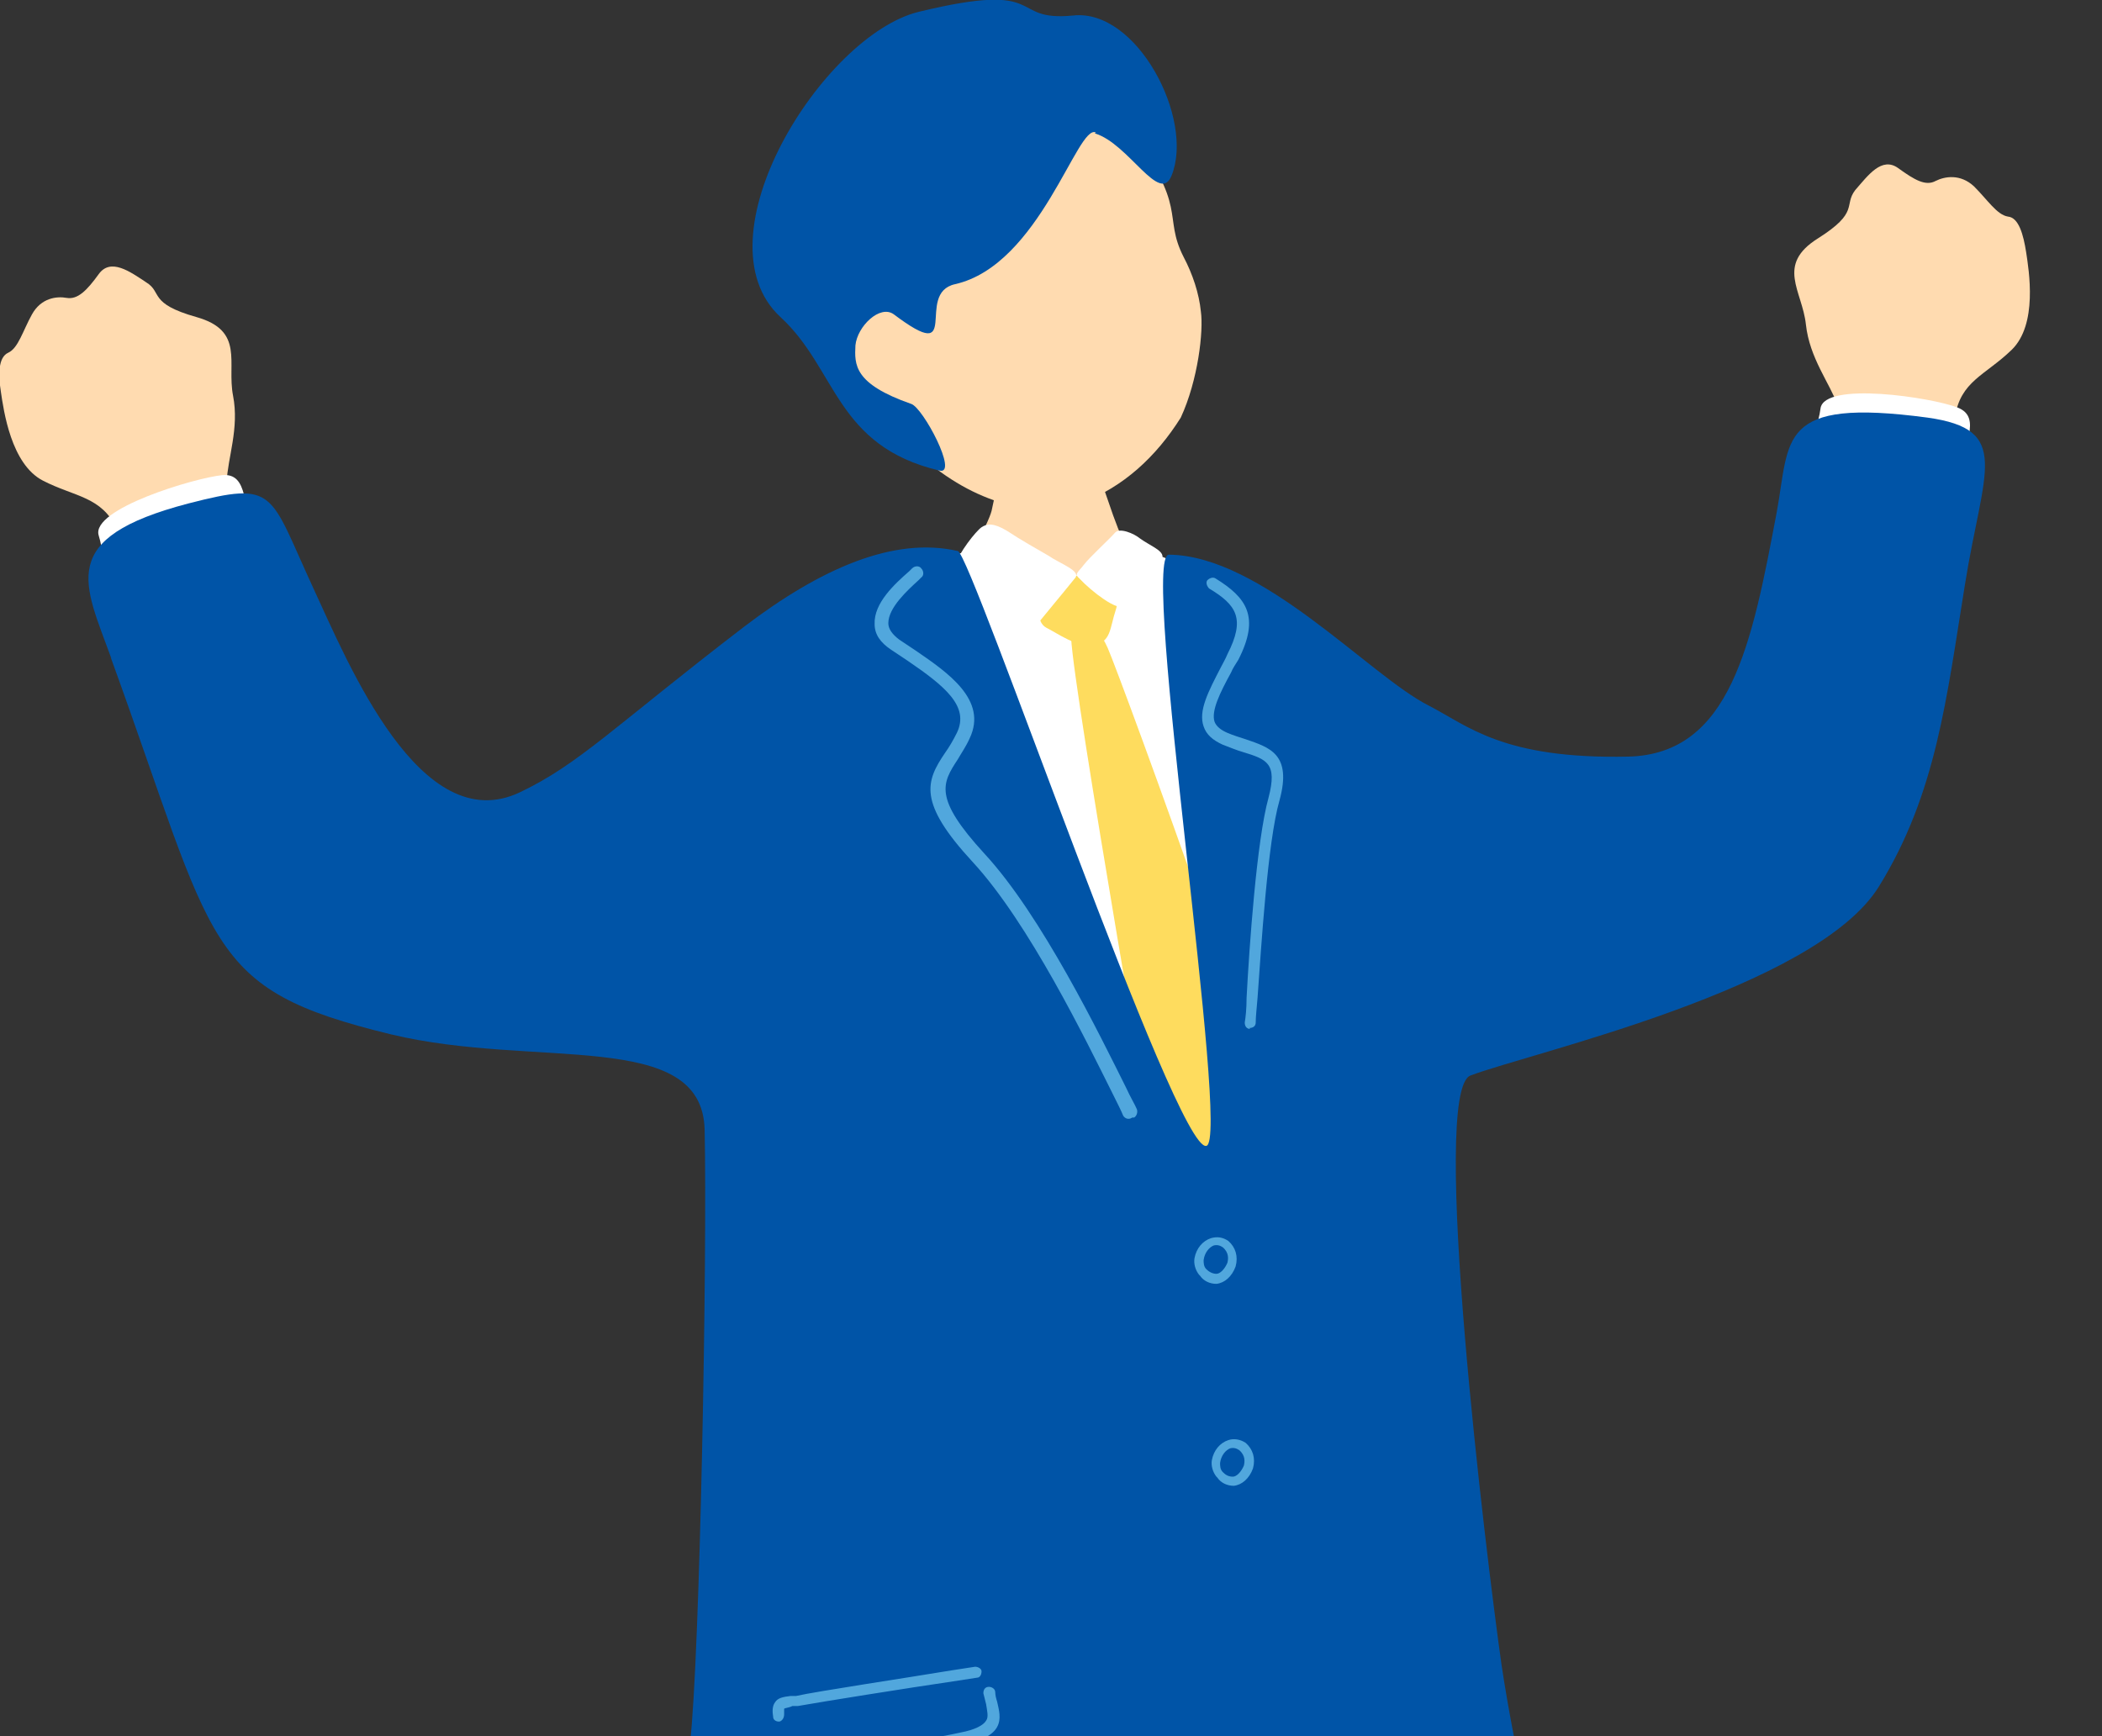 <svg xmlns="http://www.w3.org/2000/svg" id="_レイヤー_2" version="1.1" viewBox="0 0 230 190"><rect x="0" y="0" width="230" height="190" fill="#333333" stroke="none"/><defs><clipPath id="clippath"><path d="M0 0h230v190H0z" style="fill:none"/></clipPath><style>.st1{fill:#ffdbb0}.st2{fill:#fedc5e}.st3{fill:#51a7dd}.st4{fill:#fff}.st6{fill:#0054a7}</style></defs><g id="illust" style="clip-path:url(#clippath)"><path d="M24.8 52.8c.1-2.7 1.4-5.9.7-9.5s1.3-7.1-4-8.6-3.7-2.7-5.5-3.8c-1.8-1.2-3.9-2.7-5.2-.9s-2.3 2.8-3.5 2.6c-1.1-.2-2.8 0-3.8 1.8S2 38.1.9 38.6-.2 41 .1 42.9c.3 2 1.1 7.9 4.6 9.7s6.4 1.7 8.1 5.3c.3.6.5 2.6 1 4.2 1.5 3.4 14.5-1.1 13-5.2-.4-1.5-2.1-3.5-2-4.1" class="st1"/><path d="M10.8 58.6c1 3.2 0 7.3 4.6 6 4.7-1.3 13.9-3.2 12.5-6s-.6-6.9-3.6-6.6-14.4 3.7-13.5 6.6" class="st4"/><path d="M201.1 44.4c-.9-2.5-3.1-5.2-3.5-8.9s-3.3-6.5 1.3-9.4 2.8-3.6 4.1-5.3c1.4-1.6 2.9-3.7 4.7-2.4s3 2 4.1 1.4c1-.5 2.7-.8 4.2.6 1.5 1.5 2.5 3.1 3.7 3.3 1.2.1 1.7 2 2 3.9.3 2 1.3 7.9-1.6 10.7s-5.6 3.4-6.2 7.4c0 .6.3 2.7.3 4.3-.5 3.7-14.2 3.2-13.9-1.2 0-1.6 1-3.9.8-4.5Z" class="st1"/><path d="M199.2 44.7c-.4 3.3-3.2 6.5 1.6 7.4s13.9 3.2 13.8 0c0-3.2 2.4-6.4-.4-7.5s-14.6-2.9-15 .1" class="st4"/><path d="M101.2 50.3c6.1 5.2 12.7 6.4 17.2 4.7s8.1-5 10.8-9.3c1.9-4.1 2.5-9.5 2.2-11.6-.2-2-.9-4.1-1.9-6-2.3-4.5.6-5.5-6.1-13.9-2-2.5-5.2-8.4-17.7-4.4-10.9 3.5-28.6 26.1-4.6 40.6Z" class="st1"/><path d="M119.8 14.6c3.7 1.1 7.1 7.9 8.4 4.6 2.5-6.2-3.8-18.3-10.8-17.5-7.2.7-2.5-3.9-16.9-.4C90 3.9 76.1 26.1 85.4 34.7c6.2 5.7 6 14.1 17.4 16.8 2.1.5-1.8-6.9-3.1-7.3-6.3-2.2-6.2-4.3-6.1-6.4.2-2.1 2.7-4.5 4.2-3.4 7.7 5.8 2.2-2.3 6.7-3.3 9.3-2.1 13.4-17.6 15.4-16.6Z" class="st6"/><path d="M110.4 45.2c.5 0 7.3.7 7.9.7.2 1.2 3 9 3.5 10.5 2.6 7.3 8.2 16.1 8.8 16.8-7.7 6.6-29 9.1-33.9 2.7 1.4-.7 11.1-17.2 11.8-20 .5-2 1.7-10 1.8-10.8Z" class="st1"/><path d="M133.5 64.9c-.5-1.8-9.7-6.1-11-4.4-1 1.3-4.1 3.2-6.6 2.2-2.8-1.2-4.8-2.2-5.8-2.7-1.8-.9-10.9 2.3-12.8 3.2-.5.2-6.6 8.5-7 11.4-.5 15.1 2.9 21.6.3 36.7.2 1.3-.1 5.1-.4 7.4-.4 3.8-3.7 35.6-4 42.3-.4 9.2 6.3 41.7 10.3 41.6 4 0 32 2.7 36.4 2.3 4.3-.4 17.6.1 17.6-1.8 0-1.5-1.5-66.4-4.3-81.6-3.8-20.5-8.7-37.2-12.8-56.5Z" class="st4"/><path d="M115.2 64.2c1.4-.9 1.3-1.4 3.4-1.1s4.2 1.4 3.5 3.6c-.7 2.1-.5 3.6-2.5 3.9-1.7.3-3.9-1.3-5.1-1.9s-1.2-3.1.8-4.5Z" class="st2"/><path d="M104.5 61.9c.4-1.4 2.3-3.8 2.9-4.2s1.3-.5 2.8.4c1.5 1 3.3 2 4.5 2.7 1.3.9 3.7 1.7 2.9 2.5-1.2 1.5-3.3 4-4.1 5-.5.6-3.7-1.2-5.9-2.5s-4.3-1.7-3.1-4Z" class="st4"/><path d="M124.7 58.9c-.6-.5-2.2-1.2-2.7-.6s-2.8 2.7-3.4 3.5-1.1 1-.5 1.5c1.4 1.5 4.2 3.6 4.8 3 1-1 2.3-2.2 3-3.1s1.3-1.5 1.3-2.3c0-.7-1.4-1.2-2.5-2" class="st4"/><path d="M117.2 69.8c.3 6.2 9.6 59.2 10.3 63.3s11 15.5 13.2 16.9 1.9-10.5 1.6-16.3c-.4-6.8-19.6-59.4-21.1-62.8s-3.9-3.5-3.9-1.2Z" class="st2"/><path d="M103.3 445.5c2.7-8.7 7.1-23.5 3.6-24.7-6.3-2.1-18.9 14-30.3 22-4.1 2.8-18.5 12.8-13.2 18.4 3.4 3.7 26.9-1.3 32.4-5.1 3.4-2.3 6.6-7.9 7.5-10.6M147.5 441.2c.5-2.1.5-4.5.3-7.2-.7-8.4-4.1-19-6-26.8 6.3-7.7 12.1-9.1 16.7 6.8s8.6 23.8 19.5 26.5h.3c10.8 2.8 20.5 7.1 14.9 11.8-5.6 4.8-14.8 6.4-24.2 3.9s-23.4-6.5-21.4-15.1Z" class="st6"/><path d="M152.3 191.1c18.4-2.7 14.8 52.1 14.7 74.9 0 8.3-1.4 129.8-.4 147.5.9 15.2 1 19.6-8.2 21.1-5.9 1-13.3 3.5-14.5-1.2-3.8-14.9-8.8-164-14.2-161.4-7.7 3.8-14.5 116-16.9 148.8-.9 13-3.2 13-9.7 13.2-11.9.4-18.9-2-18.4-9.6 1.5-21.5-1.4-127.1-1.4-134.8 0-31.1-5.9-33.3-3.1-59.6 3.9-36.8 9.6-36.8 25-36.4 12.4.4 46.9-2.8 46.9-2.8Z" class="st6"/><path d="M12.2 72.1c-3-8.3-6.1-13.2 8.4-17 9.7-2.5 8.8-1.3 13.7 9.3 3.8 8.2 11.7 27.5 22.6 22.3 6.5-3.1 10.3-7.2 24.5-18.1 8.4-6.4 16.4-9.9 23.4-8.3 1.5.3 23.9 65.9 27.2 65.1 2.7-.6-7.3-64.7-4.1-64.7 10.2.1 21.9 13.2 28.4 16.5 4.3 2.2 8.1 5.9 21.9 5.6 11.2-.3 13.5-12.4 16.2-26.7 1.5-8.1 0-12.6 16.5-10.4 9.3 1.3 6.1 5.7 4.1 18.3-2 12.3-3.1 22.8-9.4 33-6.9 11.2-38.1 18.2-44.7 20.7-4.5 1.7 1.7 52.5 3.4 64.5 3.1 20.7 10.3 40.3 6.2 41.9-4.2 1.6-27.7 1.4-42.1 2.8-23 2.3-58.1 2.3-56.8-3.4 1-4.2 2.8-22.9 3.9-32.7 1.1-9.5 1.9-53.7 1.6-67.2-.3-11.1-18.5-6.6-34.3-10.4-20.6-5-19.1-9.4-30.7-41.3Z" class="st6"/><path d="M123.9 122.3h.2c.3-.2.4-.6.3-.9-.2-.5-.7-1.3-1.2-2.4-2.8-5.6-9.2-18.8-15.5-25.6-5.6-6.1-4.6-7.7-2.9-10.3.4-.7.9-1.4 1.3-2.3 2-4.2-2.4-7.2-5.9-9.6L98.4 70q-1.2-.9-1.2-1.8c0-1.7 2.1-3.6 3.3-4.7l.3-.3c.3-.2.3-.7 0-1-.2-.3-.7-.3-1 0l-.3.3c-1.6 1.4-3.9 3.5-3.8 5.8 0 1.1.6 2 1.8 2.8l1.8 1.2c4.1 2.8 6.8 5 5.4 7.9-.4.8-.8 1.5-1.3 2.2-2.1 3.1-3 5.4 3 11.9 6.2 6.7 12.5 19.7 15.3 25.3.6 1.2 1 2 1.2 2.5.2.3.5.4.8.3ZM136.7 112.5c.4 0 .7-.2.7-.6 0-.6.1-1.5.2-2.7.4-5.5 1.1-17.1 2.4-21.6 1.4-5.1-1.1-5.8-3.7-6.7-.6-.2-1.3-.4-2-.7s-1.2-.7-1.4-1.2c-.4-1.2.6-3.2 1.8-5.4.2-.5.5-.9.8-1.4 2.4-4.7.9-6.8-2.5-8.9-.3-.2-.7 0-.9.2-.2.3 0 .7.2.9 3 1.8 4 3.3 2 7.2-.2.5-.5 1-.7 1.4-1.4 2.7-2.5 4.8-1.9 6.5.3.9 1 1.5 2.1 2 .8.3 1.5.6 2.2.8 2.6.8 3.8 1.2 2.8 5-1.3 4.7-2.1 16.3-2.4 21.9 0 1.2-.1 2.1-.2 2.7 0 .4.2.7.6.7ZM85.9 193.9c-.3 0-.6-.2-.6-.6s.2-.7.6-.7c2.8-.3 14.2-1.9 19.2-3 1.6-.3 2.5-.8 2.8-1.3.3-.4.1-1.1 0-1.8l-.3-1.2c0-.4.2-.7.6-.7.3 0 .7.2.7.6 0 .3.1.7.2 1 .2.9.5 1.9 0 2.8s-1.7 1.5-3.7 1.9c-5 1.1-16.5 2.7-19.3 3H86ZM85.2 188.4c-.3 0-.6-.2-.6-.5-.1-.6-.1-1.2.2-1.6.3-.5.9-.6 1.7-.7h.6c2.2-.5 12.2-2 17-2.8l2.6-.4c.3 0 .7.2.7.5 0 .4-.2.7-.5.7l-2.6.4c-4.8.7-14.8 2.3-17 2.7h-.6c-.4.2-.8.2-.9.3v.6c0 .4-.2.7-.5.8h-.2ZM131.2 139.5c-.4-.5-.6-1.2-.5-1.8.2-1.1.9-1.9 1.8-2.2.7-.2 1.3-.1 1.9.3.8.7 1.1 1.7.8 2.8-.4 1.1-1.2 1.8-2.1 1.9-.7 0-1.4-.3-1.8-.9Zm2.6-3c-.3-.2-.6-.3-1-.2-.5.2-1 .8-1.1 1.6 0 .3 0 .7.3 1s.7.5 1.1.5.9-.5 1.2-1.2c.1-.4.2-1.1-.5-1.7M105.5 231h1.5c8.9-.1 16.3-1 22.4-2.5 8-2 8.8-6.6 9.8-12.8l.2-1.2c.1-.8.3-2.5.4-4.6.2-2.2.4-5.9.8-7.8.3 1.1.6 2.5.9 3.9.6 2.9 1.4 6.6 2.4 9.7 2 6.4 6.9 10.2 13.2 10.2h.1c.4 0 .7-.3.7-.7s-.3-.7-.7-.7h-.1c-5.6 0-10.1-3.4-11.9-9.2-1-3.1-1.7-6.7-2.3-9.6-1.1-5.1-1.3-6.2-2.3-6.2s-1.5 1.5-2.1 10.3c-.1 2-.3 3.7-.4 4.4l-.2 1.2c-1 6.1-1.7 9.9-8.8 11.7-6.1 1.5-13.3 2.4-22.1 2.5-8.3.1-13.8-.8-18.7-1.6H88c-.4-.1-.8.2-.8.6s.2.8.6.8h.3c4.6.8 9.8 1.7 17.4 1.7ZM133.1 161.6c-.4-.5-.6-1.2-.5-1.8.2-1.1.9-1.9 1.8-2.2.6-.2 1.3-.1 1.9.3.8.7 1.1 1.7.8 2.8-.4 1.1-1.2 1.8-2.1 1.9-.7 0-1.4-.3-1.8-.9Zm2.5-2.9c-.3-.2-.6-.3-1-.2-.5.2-1 .8-1.1 1.6 0 .3 0 .7.3 1s.6.5 1.1.5c.4 0 .9-.5 1.2-1.2.1-.4.2-1.1-.5-1.7" class="st3"/></g></svg>